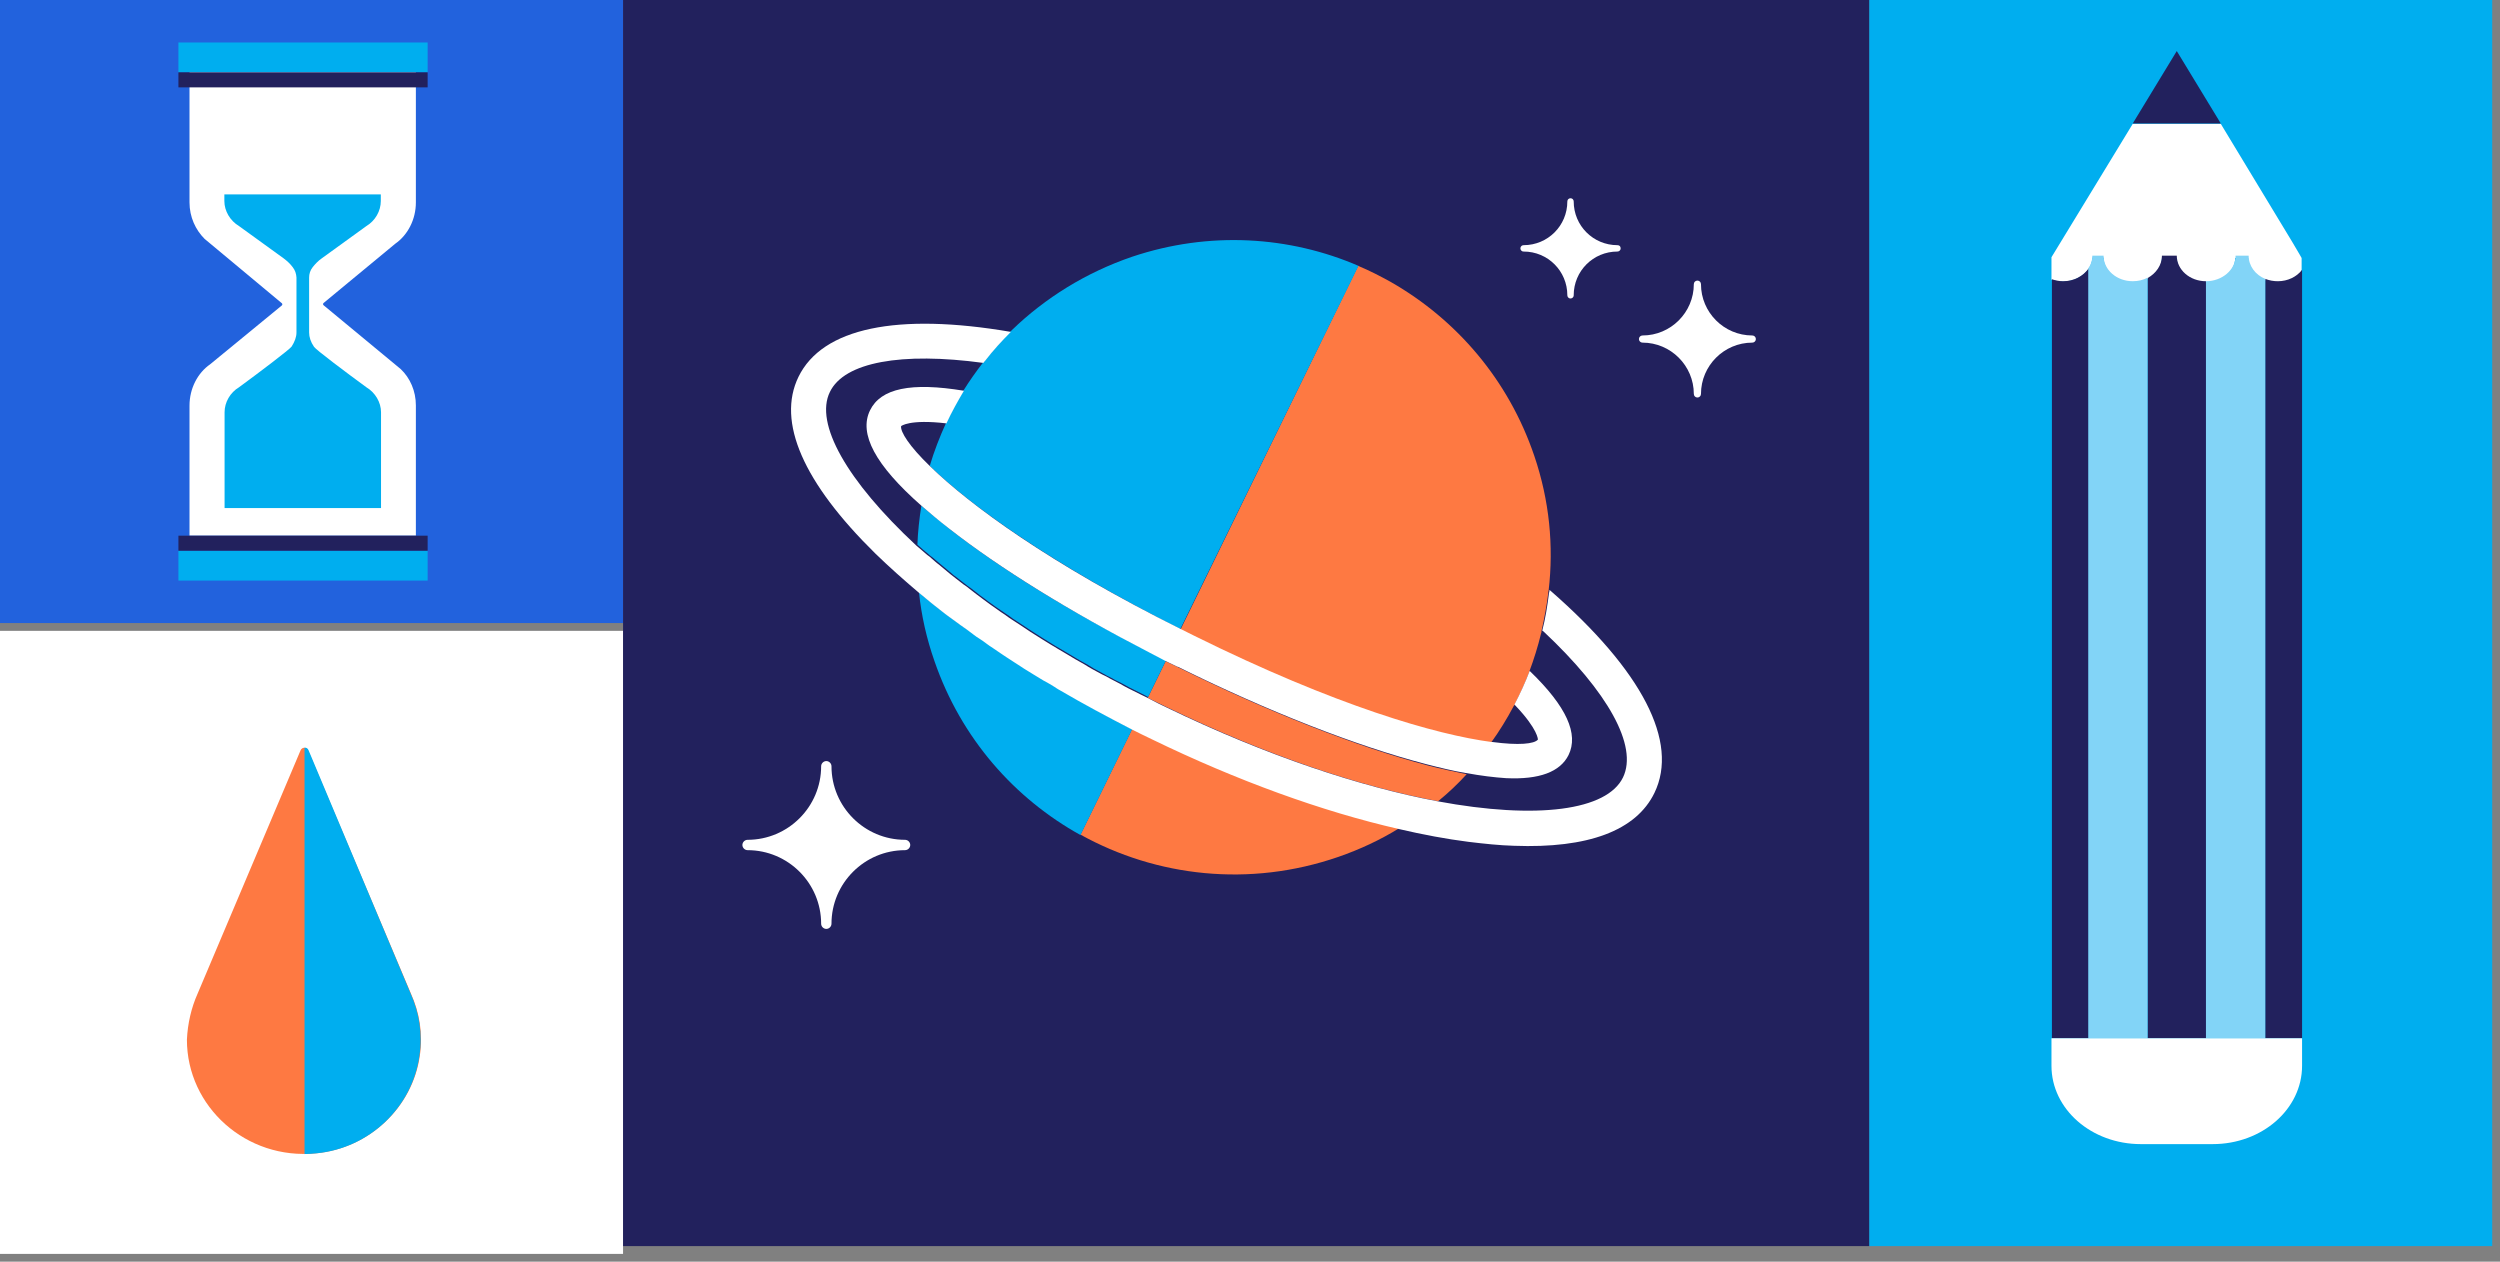 <?xml version="1.0" encoding="UTF-8"?> <svg xmlns="http://www.w3.org/2000/svg" width="214" height="108" viewBox="0 0 214 108" fill="none"><rect x="0" y="0" width="214" height="108" fill="#808080" stroke="none"/> <rect width="53.333" height="53.333" fill="#2262DD"></rect> <path d="M36.606 3.636H15.273V6.192H36.606V3.636Z" fill="#00AEEF"></path> <path d="M36.606 47.141H15.273V49.697H36.606V47.141Z" fill="#00AEEF"></path> <path d="M17.514 20.448C16.735 19.671 16.222 18.573 16.222 17.324V6.192H35.599V17.324C35.599 18.801 34.896 20.126 33.832 20.864C33.832 20.864 28.551 25.237 27.696 25.938C27.639 25.995 27.639 26.07 27.696 26.127L34.307 31.598C35.105 32.356 35.599 33.473 35.599 34.703V45.854H16.222V34.722C16.222 33.245 16.925 31.92 17.989 31.182L24.125 26.146C24.182 26.089 24.182 26.014 24.125 25.957C23.251 25.218 17.514 20.448 17.514 20.448Z" fill="white"></path> <path d="M25.056 22.871C24.847 22.587 24.581 22.341 24.277 22.114L20.458 19.35C19.698 18.895 19.205 18.062 19.205 17.21V16.643H32.597V17.21C32.597 18.062 32.122 18.895 31.363 19.35L27.544 22.114C27.24 22.322 26.993 22.587 26.765 22.871C26.556 23.136 26.461 23.439 26.461 23.761V28.456C26.461 28.854 26.594 29.27 26.879 29.686C27.031 29.933 29.653 31.901 31.363 33.151C32.122 33.605 32.616 34.438 32.616 35.29V43.488H19.224V35.29C19.224 34.438 19.698 33.605 20.458 33.151C22.187 31.883 24.79 29.914 24.961 29.668C25.227 29.251 25.378 28.854 25.378 28.456V23.761C25.36 23.439 25.265 23.136 25.056 22.871L25.151 22.833L25.056 22.871Z" fill="#00AEEF"></path> <path d="M36.606 6.192H15.273V7.479H36.606V6.192Z" fill="#22215D"></path> <path d="M36.606 45.854H15.273V47.141H36.606V45.854Z" fill="#22215D"></path> <rect y="54" width="53.333" height="53.333" fill="white"></rect> <path d="M16.913 85.061L25.732 64.221C25.858 63.937 26.236 63.937 26.362 64.221L35.18 85.061C35.904 86.667 36.219 88.462 35.936 90.382C35.306 94.789 31.621 98.284 27.055 98.725C21.071 99.323 16 94.726 16 88.997C16.063 87.612 16.378 86.258 16.913 85.061Z" fill="#FE7942"></path> <path d="M26.1 64C26.225 64 26.35 64.063 26.412 64.22L35.156 85.061C35.874 86.667 36.186 88.461 35.905 90.382C35.281 94.789 31.627 98.284 27.099 98.724C26.756 98.756 26.412 98.787 26.069 98.787V64H26.1Z" fill="#00AEEF"></path> <rect x="160" width="53.333" height="106.667" fill="#00AEEF"></rect> <rect x="53.334" width="106.667" height="106.667" fill="#22215D"></rect> <path d="M96.916 62.389L92.49 71.446C98.993 75.055 106.96 75.974 114.553 73.353C116.425 72.706 118.162 71.888 119.762 70.901C113.191 69.369 105.871 66.747 98.584 63.206C98.04 62.934 97.461 62.661 96.916 62.389Z" fill="#FE7942"></path> <path d="M100.9 57.146C100.9 57.146 100.866 57.146 100.9 57.146C100.866 57.146 100.866 57.146 100.9 57.146C100.866 57.146 100.866 57.112 100.832 57.112C100.491 56.942 100.117 56.772 99.776 56.601L98.244 59.734C98.789 60.006 99.334 60.279 99.912 60.551C108.561 64.739 116.562 67.36 123.099 68.586C123.984 67.871 124.801 67.088 125.55 66.271C124.529 66.067 123.405 65.828 122.214 65.522C116.153 63.922 108.595 60.959 100.9 57.146Z" fill="#FE7942"></path> <path d="M131.339 39.033C129.126 32.496 124.665 27.355 119.081 24.154C118.162 23.643 117.243 23.167 116.255 22.758L101.036 53.912C101.377 54.082 101.751 54.286 102.126 54.456C114.349 60.517 122.963 62.968 127.627 63.581C128.342 62.594 128.989 61.538 129.568 60.449C129.568 60.449 129.568 60.415 129.602 60.415C130.079 59.495 130.522 58.542 130.896 57.555V57.521C131.305 56.431 131.645 55.342 131.917 54.218C131.952 54.15 131.952 54.082 131.952 54.014C132.19 52.958 132.394 51.869 132.53 50.779C132.53 50.711 132.53 50.609 132.564 50.541C133.007 46.728 132.632 42.846 131.339 39.033Z" fill="#FE7942"></path> <path d="M90.787 59.053C90.719 59.019 90.617 58.95 90.549 58.916C90.242 58.746 89.97 58.576 89.663 58.372C89.527 58.303 89.425 58.236 89.289 58.167C89.016 57.997 88.744 57.827 88.506 57.691C88.37 57.589 88.199 57.52 88.063 57.418C87.825 57.248 87.587 57.112 87.314 56.942C87.144 56.84 87.008 56.737 86.838 56.635C86.599 56.499 86.395 56.329 86.156 56.193C85.986 56.09 85.816 55.954 85.646 55.852C85.442 55.716 85.203 55.58 84.999 55.41C84.829 55.273 84.658 55.171 84.454 55.035C84.25 54.899 84.046 54.763 83.875 54.626C83.705 54.49 83.501 54.354 83.331 54.252C83.16 54.116 82.956 53.98 82.786 53.877C82.582 53.741 82.411 53.605 82.207 53.469C82.037 53.333 81.867 53.23 81.696 53.094C81.492 52.958 81.288 52.788 81.083 52.652C80.947 52.55 80.777 52.413 80.641 52.311C80.403 52.141 80.198 51.971 79.994 51.8C79.892 51.698 79.755 51.63 79.653 51.528C79.313 51.256 78.972 50.983 78.666 50.711C78.87 52.686 79.313 54.66 79.994 56.601C82.275 63.206 86.838 68.348 92.489 71.48L96.916 62.423C94.805 61.334 92.762 60.21 90.787 59.053Z" fill="#00AEEF"></path> <path d="M81.22 45.229C80.368 44.548 79.585 43.901 78.87 43.289C78.7 44.344 78.564 45.57 78.53 46.625C78.836 46.898 79.143 47.17 79.483 47.442C79.585 47.544 79.722 47.647 79.824 47.715C80.028 47.885 80.266 48.089 80.471 48.26C80.607 48.362 80.743 48.498 80.879 48.6C81.083 48.77 81.288 48.941 81.492 49.111C81.628 49.247 81.798 49.349 81.969 49.485C82.173 49.656 82.377 49.792 82.582 49.962C82.752 50.098 82.922 50.234 83.092 50.336C83.296 50.507 83.501 50.643 83.705 50.813C83.875 50.949 84.046 51.086 84.25 51.222C84.454 51.392 84.658 51.528 84.897 51.698C85.067 51.834 85.271 51.971 85.475 52.107C85.68 52.243 85.918 52.413 86.122 52.55C86.327 52.686 86.531 52.822 86.701 52.958C86.94 53.094 87.144 53.264 87.382 53.401C87.587 53.537 87.791 53.673 87.995 53.809C88.233 53.946 88.438 54.116 88.676 54.252C88.88 54.388 89.119 54.524 89.323 54.66C89.561 54.797 89.8 54.967 90.038 55.103C90.242 55.239 90.481 55.376 90.719 55.512C90.957 55.648 91.23 55.818 91.468 55.954C91.706 56.09 91.911 56.227 92.149 56.363C92.387 56.499 92.66 56.669 92.932 56.806C93.17 56.942 93.409 57.078 93.613 57.214C93.885 57.35 94.158 57.52 94.43 57.657C94.668 57.793 94.907 57.929 95.145 58.031C95.418 58.201 95.724 58.338 95.996 58.474C96.235 58.61 96.439 58.712 96.677 58.848C97.018 59.019 97.358 59.189 97.699 59.359C97.903 59.461 98.073 59.563 98.278 59.666L99.81 56.533C99.333 56.295 98.89 56.056 98.448 55.818C91.638 52.413 85.612 48.668 81.22 45.229Z" fill="#00AEEF"></path> <path d="M96.916 21.975C92.932 23.337 89.459 25.516 86.633 28.24C86.599 28.274 86.531 28.342 86.497 28.376C85.714 29.159 84.965 30.01 84.284 30.861C84.25 30.929 84.216 30.963 84.148 31.032C83.569 31.781 82.99 32.598 82.48 33.415C81.935 34.3 81.424 35.254 80.981 36.207C80.437 37.398 79.96 38.624 79.585 39.884L79.62 39.918C82.956 43.153 89.766 48.157 101.036 53.843L116.289 22.758C110.365 20.204 103.521 19.762 96.916 21.975Z" fill="#00AEEF"></path> <path d="M132.734 50.575C132.734 50.575 132.7 50.541 132.632 50.507C132.632 50.575 132.632 50.677 132.598 50.745C132.462 51.835 132.291 52.924 132.019 53.98C132.053 54.014 132.121 54.048 132.121 54.048C137.637 59.223 140.225 63.853 138.931 66.543C137.569 69.369 131.611 70.186 123.03 68.586C116.527 67.36 108.492 64.739 99.844 60.551C99.401 60.346 98.993 60.142 98.55 59.904C98.244 59.734 97.937 59.597 97.597 59.427C97.256 59.257 96.916 59.087 96.575 58.916C96.337 58.78 96.099 58.678 95.894 58.542C95.622 58.406 95.316 58.236 95.043 58.099C94.805 57.963 94.567 57.827 94.328 57.725C94.056 57.589 93.783 57.418 93.511 57.282C93.273 57.146 93.034 57.01 92.83 56.874C92.558 56.737 92.319 56.567 92.047 56.431C91.809 56.295 91.604 56.159 91.366 56.023C91.128 55.886 90.855 55.716 90.617 55.58C90.379 55.444 90.174 55.307 89.936 55.171C89.698 55.035 89.459 54.865 89.221 54.729C89.017 54.593 88.778 54.456 88.574 54.32C88.336 54.184 88.097 54.014 87.893 53.877C87.689 53.741 87.485 53.605 87.28 53.469C87.042 53.333 86.838 53.163 86.599 53.026C86.395 52.89 86.191 52.754 86.02 52.618C85.782 52.481 85.578 52.311 85.374 52.175C85.169 52.039 84.999 51.903 84.795 51.767C84.591 51.596 84.352 51.46 84.148 51.29C83.978 51.154 83.773 51.017 83.603 50.881C83.399 50.711 83.195 50.575 82.99 50.405C82.82 50.268 82.65 50.132 82.48 50.03C82.275 49.86 82.071 49.724 81.867 49.553C81.696 49.417 81.56 49.315 81.39 49.179C81.186 49.009 80.981 48.838 80.777 48.668C80.641 48.566 80.505 48.43 80.369 48.328C80.13 48.157 79.926 47.953 79.722 47.783C79.62 47.681 79.483 47.579 79.381 47.511C79.075 47.238 78.734 46.966 78.428 46.693C72.469 41.144 69.712 36.241 71.04 33.551C72.265 30.997 77.168 30.112 84.182 31.066C84.216 30.997 84.25 30.963 84.318 30.895C84.999 30.01 85.748 29.193 86.531 28.41C76.793 26.742 70.393 28.069 68.35 32.257C66.477 36.105 68.758 41.314 74.921 47.374C76.079 48.498 77.338 49.621 78.666 50.745C79.007 51.017 79.313 51.29 79.654 51.562C79.756 51.664 79.892 51.733 79.994 51.835C80.198 52.005 80.437 52.175 80.641 52.345C80.777 52.447 80.947 52.584 81.084 52.686C81.288 52.822 81.492 52.992 81.696 53.128C81.867 53.265 82.037 53.367 82.207 53.503C82.411 53.639 82.582 53.775 82.786 53.911C82.956 54.048 83.16 54.184 83.331 54.32C83.501 54.456 83.705 54.593 83.876 54.695C84.08 54.831 84.284 54.967 84.454 55.103C84.624 55.239 84.795 55.342 84.999 55.478C85.203 55.614 85.408 55.75 85.646 55.92C85.816 56.023 85.987 56.159 86.157 56.261C86.395 56.397 86.599 56.567 86.838 56.703C87.008 56.806 87.144 56.908 87.314 57.01C87.553 57.18 87.791 57.316 88.063 57.486C88.2 57.589 88.37 57.657 88.506 57.759C88.778 57.929 89.051 58.099 89.289 58.236C89.425 58.304 89.527 58.372 89.664 58.44C89.97 58.61 90.242 58.78 90.549 58.985C90.617 59.019 90.719 59.087 90.787 59.121C92.762 60.278 94.805 61.368 96.916 62.458C97.461 62.73 98.005 63.002 98.584 63.275C105.87 66.816 113.191 69.471 119.762 70.969C121.805 71.446 123.814 71.821 125.686 72.059C127.082 72.229 128.376 72.365 129.602 72.399C135.935 72.638 140.054 71.106 141.621 67.871C143.732 63.513 140.565 57.418 132.734 50.575Z" fill="white"></path> <path d="M79.619 39.918C77.815 38.181 77.066 36.956 77.134 36.479C77.134 36.479 77.815 35.866 81.015 36.241C81.458 35.287 81.968 34.368 82.513 33.449C77.985 32.7 75.397 33.244 74.478 35.117C73.49 37.126 74.921 39.816 78.87 43.288C79.585 43.901 80.334 44.548 81.219 45.229C85.612 48.668 91.638 52.379 98.379 55.852C98.822 56.09 99.299 56.329 99.741 56.567C100.082 56.737 100.456 56.907 100.797 57.078H100.831C108.526 60.891 116.084 63.853 122.111 65.419C123.302 65.726 124.426 65.998 125.447 66.168C125.447 66.168 125.447 66.168 125.481 66.168C126.775 66.407 127.899 66.543 128.92 66.611C131.78 66.747 133.551 66.066 134.266 64.636C135.151 62.832 134.096 60.483 130.997 57.486C130.997 57.486 130.963 57.452 130.929 57.418V57.452C130.555 58.44 130.112 59.393 129.635 60.312C129.669 60.346 129.703 60.38 129.703 60.38C131.678 62.457 131.644 63.308 131.644 63.308C131.338 63.683 130.01 63.819 127.729 63.513C127.695 63.513 127.695 63.513 127.661 63.513C122.996 62.9 114.382 60.448 102.159 54.388C101.784 54.218 101.444 54.013 101.069 53.843C89.799 48.225 82.99 43.186 79.653 39.952L79.619 39.918Z" fill="white"></path> <path d="M77.474 71.888C74.001 71.888 71.175 69.062 71.175 65.59C71.175 65.351 70.971 65.147 70.733 65.147C70.495 65.147 70.29 65.351 70.29 65.59C70.29 69.062 67.464 71.888 63.991 71.888C63.753 71.888 63.549 72.093 63.549 72.331C63.549 72.569 63.753 72.774 63.991 72.774C67.464 72.774 70.29 75.6 70.29 79.072C70.29 79.311 70.495 79.515 70.733 79.515C70.971 79.515 71.175 79.311 71.175 79.072C71.175 75.6 74.001 72.774 77.474 72.774C77.713 72.774 77.917 72.569 77.917 72.331C77.917 72.093 77.713 71.888 77.474 71.888Z" fill="white"></path> <path d="M138.454 20.987C136.377 20.987 134.709 19.319 134.709 17.242C134.709 17.106 134.607 16.97 134.437 16.97C134.3 16.97 134.164 17.072 134.164 17.242C134.164 19.319 132.496 20.987 130.419 20.987C130.283 20.987 130.146 21.09 130.146 21.26C130.146 21.396 130.249 21.532 130.419 21.532C132.496 21.532 134.164 23.2 134.164 25.277C134.164 25.413 134.266 25.55 134.437 25.55C134.573 25.55 134.709 25.448 134.709 25.277C134.709 23.2 136.377 21.532 138.454 21.532C138.59 21.532 138.727 21.43 138.727 21.26C138.727 21.09 138.624 20.987 138.454 20.987Z" fill="white"></path> <path d="M149.996 28.716C147.579 28.716 145.604 26.742 145.604 24.324C145.604 24.154 145.468 24.018 145.298 24.018C145.127 24.018 144.991 24.154 144.991 24.324C144.991 26.742 143.016 28.716 140.599 28.716C140.429 28.716 140.292 28.853 140.292 29.023C140.292 29.193 140.429 29.329 140.599 29.329C143.016 29.329 144.991 31.304 144.991 33.721C144.991 33.892 145.127 34.028 145.298 34.028C145.468 34.028 145.604 33.892 145.604 33.721C145.604 31.304 147.579 29.329 149.996 29.329C150.166 29.329 150.303 29.193 150.303 29.023C150.303 28.853 150.166 28.716 149.996 28.716Z" fill="white"></path> <path d="M175.606 22.018V23.938C175.913 24.039 176.221 24.106 176.567 24.106C177.49 24.106 178.297 23.668 178.758 23.062C178.95 22.759 179.104 22.422 179.104 22.052H180.065C180.065 23.197 181.18 24.14 182.564 24.14C183.026 24.14 183.448 24.039 183.833 23.87C184.563 23.5 185.063 22.86 185.063 22.085H186.332C186.332 23.23 187.447 24.174 188.831 24.174C190.215 24.174 191.329 23.23 191.329 22.085H192.444C192.444 22.927 193.021 23.635 193.867 23.971C194.174 24.106 194.559 24.174 194.943 24.174C195.827 24.174 196.558 23.803 197.019 23.23V22.085L196.827 21.748C196.404 21.008 195.866 20.132 195.866 20.132L190.099 10.6L182.564 10.6L175.606 22.018Z" fill="white"></path> <path d="M186.332 4.369L182.564 10.566L190.099 10.566L186.332 4.369Z" fill="#22215D"></path> <path d="M176.606 24.073C176.26 24.073 175.952 24.005 175.644 23.904V88.876H178.797V22.961C178.336 23.635 177.528 24.073 176.606 24.073Z" fill="#22215D"></path> <path d="M183.833 23.803V88.876H188.831V24.073C187.447 24.073 186.332 23.096 186.332 21.883H185.063C185.063 22.692 184.563 23.399 183.833 23.803Z" fill="#22215D"></path> <path d="M194.982 24.073C194.597 24.073 194.251 24.005 193.905 23.871V88.876H197.058V23.096C196.596 23.702 195.827 24.073 194.982 24.073Z" fill="#22215D"></path> <path d="M188.831 24.073V88.876H193.905V23.871C193.06 23.534 192.483 22.759 192.483 21.883H191.368C191.368 23.096 190.215 24.073 188.831 24.073Z" fill="#82D4F7"></path> <path d="M178.758 22.961V88.876H183.833V23.77C183.449 23.972 183.026 24.073 182.564 24.073C181.18 24.073 180.066 23.096 180.066 21.883H179.104C179.104 22.288 178.989 22.658 178.758 22.961Z" fill="#82D4F7"></path> <path d="M175.606 88.876V91.234C175.606 94.939 179.027 97.936 183.256 97.936H189.407C193.636 97.936 197.057 94.939 197.057 91.234V88.876H193.905H188.83H183.832H178.758H175.606Z" fill="white"></path> </svg> 